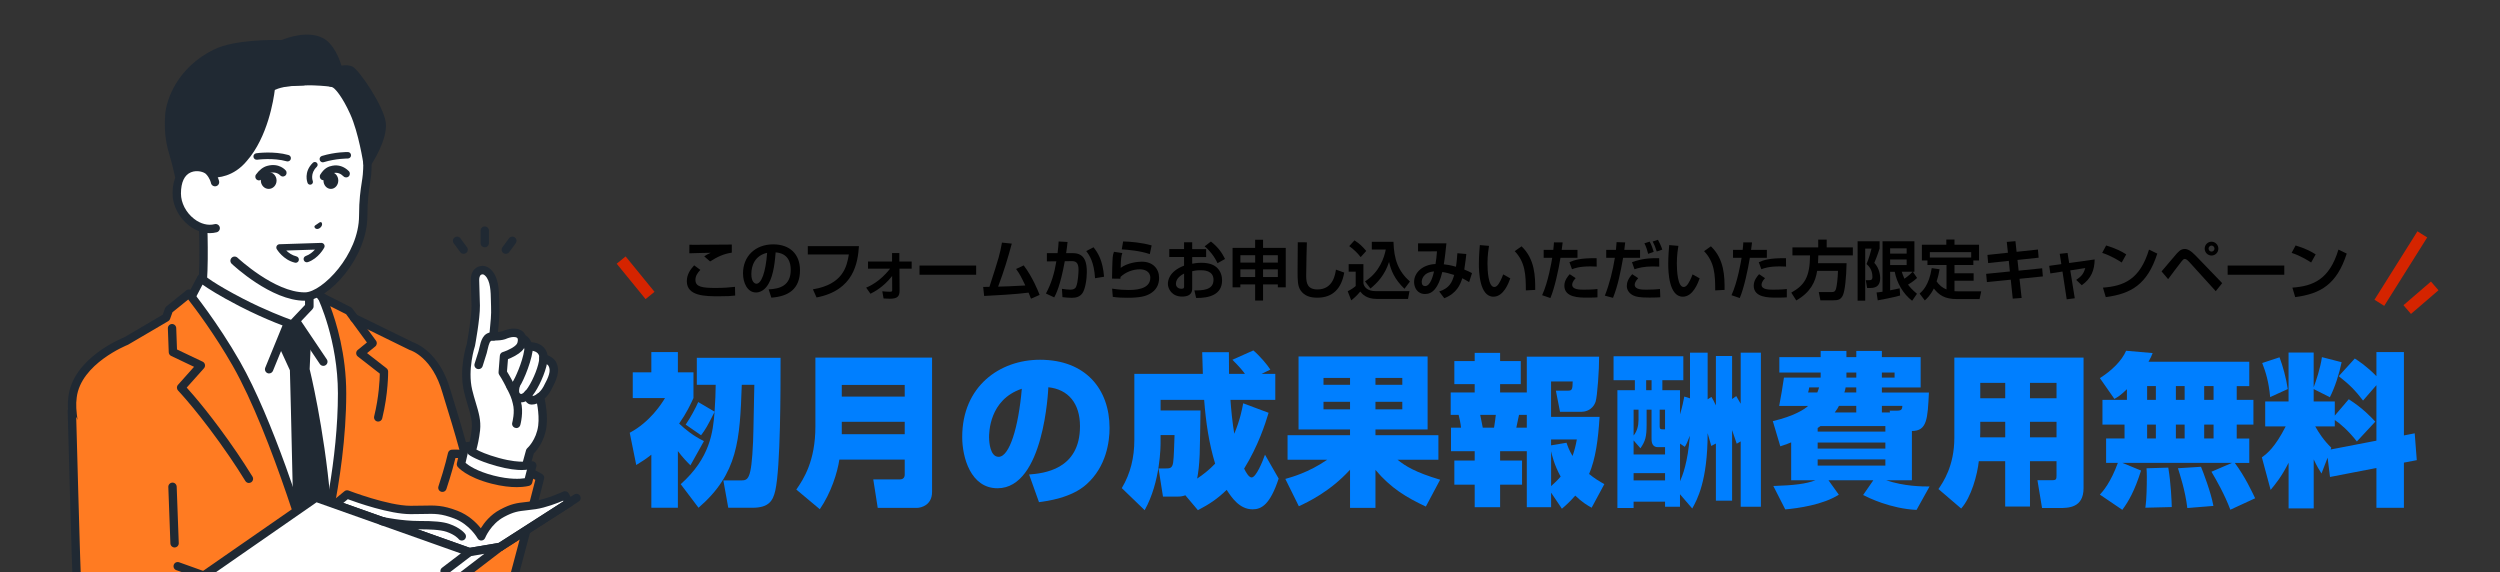 <?xml version="1.0" encoding="UTF-8"?>
<svg id="_レイヤー_2" data-name="レイヤー 2" xmlns="http://www.w3.org/2000/svg" width="651" height="149" xmlns:xlink="http://www.w3.org/1999/xlink" viewBox="0 0 651 149">
  <rect x="0" y="0" width="651" height="149" fill="#333333" stroke="none"/>
  <defs>
    <style>
      .cls-1 {
        fill: #fff;
      }

      .cls-2 {
        fill: #ff7b22;
      }

      .cls-3 {
        fill: #202933;
      }

      .cls-4, .cls-5 {
        fill: none;
      }

      .cls-5 {
        stroke: #d52400;
        stroke-miterlimit: 10;
        stroke-width: 3px;
      }

      .cls-6 {
        fill: #007fff;
      }

      .cls-7 {
        clip-path: url(#clippath);
      }
    </style>
    <clipPath id="clippath">
      <rect class="cls-4" width="651" height="149"/>
    </clipPath>
  </defs>
  <g id="_レイヤー_1-2" data-name="レイヤー 1">
    <g class="cls-7">
      <g>
        <g>
          <g>
            <g>
              <path class="cls-1" d="M80.57,82.63v-15.58l-27.76-11.65s.76,17.07-.52,21.85c-1.78,6.61-11.28,12.34-11.28,12.34l5.43,9.58,24.4,10.16,10.71-1.64,14.65-16.9s-15.61-6.2-15.61-8.16Z"/>
              <path class="cls-3" d="M70.82,110.42c-.14,0-.28-.03-.42-.08l-24.4-10.16c-.22-.09-.41-.26-.53-.47l-5.43-9.58c-.29-.51-.12-1.16.38-1.47.09-.06,9.15-5.58,10.79-11.69,1.23-4.57.5-21.35.49-21.52-.02-.37.16-.73.46-.94.31-.21.7-.26,1.04-.11l27.76,11.65c.4.17.67.56.67,1v15.4c.97,1.25,8.41,4.74,14.92,7.33.33.13.57.41.66.75s0,.7-.23.97l-14.65,16.9c-.39.45-1.08.5-1.53.11-.45-.39-.5-1.08-.11-1.53l13.65-15.75c-1.5-.62-3.98-1.66-6.44-2.79-7.79-3.58-8.44-4.79-8.44-5.81v-14.85l-25.52-10.71c.16,4.49.46,16.45-.63,20.47-1.56,5.79-8.39,10.77-10.88,12.42l4.73,8.35,24.05,10.02c.55.23.82.87.59,1.42-.17.42-.58.67-1,.67Z"/>
            </g>
            <g>
              <path class="cls-1" d="M96.49,88.71s-6.88-6.29-9.36-8.09l-5.19-5.13-1.37.77v3.52s-4.49,4.74-4.49,4.74c0,0-5.98-2.01-13.27-5.77-7.81-4.03-10.43-6.27-10.43-6.27l-4.48,8.58-9.68,7.13,31.12,69.1,21.21-.23,5.95-68.34Z"/>
              <path class="cls-3" d="M69.33,158.37c-.43,0-.82-.25-.99-.64l-31.12-69.1c-.21-.47-.07-1.02.35-1.32l9.48-6.98,4.36-8.35c.15-.29.43-.5.76-.56.33-.06.66.03.91.24.02.02,2.67,2.23,10.22,6.13,5.76,2.97,10.74,4.85,12.47,5.48l3.71-3.91v-3.09c0-.39.22-.75.56-.95l1.37-.77c.42-.24.95-.17,1.3.17l5.14,5.08c2.54,1.87,9.1,7.87,9.38,8.12.25.23.38.56.35.9l-5.95,68.34c-.05.56-.51.99-1.07.99l-21.21.23h-.01ZM39.57,88.54l30.46,67.65,19.52-.22,5.81-66.82c-1.49-1.36-6.81-6.16-8.87-7.66-.04-.03-.09-.07-.12-.11l-4.61-4.56-.1.06v2.89c0,.28-.11.54-.3.75l-4.49,4.74c-.29.31-.73.42-1.14.28-.25-.08-6.14-2.08-13.43-5.84-5.21-2.69-8.15-4.59-9.56-5.59l-3.89,7.44c-.08.15-.19.27-.32.37l-8.97,6.61Z"/>
            </g>
            <path class="cls-3" d="M70.08,97.25c-.14,0-.28-.03-.41-.08-.56-.23-.82-.86-.6-1.42l4.67-11.43c.14-.35.46-.6.83-.66l2.79-.45c.42-.07.84.11,1.08.47l6.66,9.9c.34.5.2,1.17-.3,1.51-.5.33-1.17.2-1.51-.3l-6.27-9.33-1.5.24-4.44,10.86c-.17.42-.58.68-1.01.68Z"/>
            <path class="cls-3" d="M80.63,96.16l.31-6.81-3.38-5.07-2.79.45-2.19,5.35,2.91,6.34h0,0s.44,16.34.81,34.03c.12,5.79.1,15.88.03,24.65l11.1-.1c-.36-8.81-.86-19.04-1.39-25.05-1.67-18.76-5.4-33.8-5.4-33.8Z"/>
            <g>
              <path class="cls-2" d="M107.11,90.11c-8.21-4.01-14.85-7.28-14.85-7.28l-1.39-1.89-7-3.54s5.22,10.79,5.22,25.03c0,22.92-6.99,46.14-6.99,46.14,0,0-10.01-35.43-20.53-53.88-5.88-10.31-12.35-18.26-12.35-18.26l-5.21,4.2-.73,2.03-10.45,6.13s-12.79,5.01-13.93,14.61c-1.27,8.56,6.81,27.5,10.55,38.79,3.1,9.36,5.41,14.37,5.41,14.37,0,0,2.49,4.5,10.17,4.5h62.3s8.39.28,14.4-3.11c11.24-6.35-3.8-50.17-5.45-56.01-2.81-9.96-9.17-11.83-9.17-11.83Z"/>
              <path class="cls-3" d="M107.86,162.15c-.33,0-.53,0-.58,0-.6-.02-1.07-.52-1.05-1.12.02-.6.53-1.07,1.12-1.05.11,0,8.17.22,13.83-2.97,3.81-2.15,4.6-10.22,2.28-23.34-1.96-11.1-5.63-22.92-7.39-28.6-.4-1.29-.69-2.23-.86-2.82-2.59-9.19-8.2-11.01-8.43-11.08-.05-.02-.11-.04-.16-.06-8.11-3.97-14.79-7.24-14.85-7.28-.16-.08-.29-.19-.4-.33l-1.24-1.68-4.14-2.09c1.57,4.14,4.17,12.52,4.17,22.73,0,22.81-6.97,46.22-7.04,46.45-.14.46-.57.77-1.05.77-.48,0-.91-.33-1.04-.79-.1-.35-10.1-35.52-20.43-53.63-4.68-8.2-9.78-14.96-11.58-17.27l-4.11,3.32-.62,1.74c-.09.24-.25.44-.47.57l-10.45,6.13s-.1.05-.15.07c-.12.05-12.2,4.89-13.25,13.72,0,.01,0,.02,0,.03-.95,6.41,3.76,19.43,7.55,29.9,1.1,3.03,2.13,5.89,2.96,8.39,2.89,8.72,5.11,13.69,5.34,14.21.22.37,2.55,3.92,9.2,3.92.6,0,1.09.49,1.09,1.09s-.49,1.09-1.09,1.09c-8.22,0-11-4.86-11.12-5.07-.01-.02-.02-.05-.04-.07-.1-.21-2.37-5.17-5.45-14.48-.82-2.47-1.85-5.32-2.94-8.33-4.07-11.24-8.68-23.99-7.66-30.94,1.18-9.81,13.3-14.95,14.53-15.44l10.03-5.89.59-1.66c.07-.19.19-.35.34-.48l5.21-4.2c.47-.38,1.15-.3,1.53.16.07.08,6.6,8.14,12.46,18.41,8.46,14.84,16.67,40.84,19.55,50.43,1.92-7.42,5.94-24.97,5.94-42.16,0-13.8-5.06-24.45-5.11-24.56-.2-.42-.12-.92.22-1.25.33-.33.84-.41,1.25-.19l7,3.54c.15.08.28.19.38.32l1.24,1.67c1.26.62,7.32,3.6,14.54,7.12.89.3,7.02,2.69,9.81,12.55.16.57.46,1.54.84,2.77,6.43,20.75,13.85,48.97,4.09,54.48-5.35,3.02-12.34,3.26-14.39,3.26Z"/>
            </g>
            <path class="cls-3" d="M64.82,125.77c-.36,0-.72-.18-.93-.52-1.36-2.19-2.69-4.26-3.98-6.14-7.67-11.25-13.49-17.35-13.54-17.41-.39-.41-.41-1.05-.03-1.48l4.19-4.7-5.97-2.84c-.37-.17-.6-.54-.62-.94l-.23-6.24c-.02-.6.45-1.1,1.05-1.13.6-.02,1.1.45,1.13,1.05l.2,5.58,6.68,3.18c.31.15.53.43.6.77.07.34-.03.68-.25.94l-4.5,5.04c1.78,1.96,6.84,7.78,13.09,16.95,1.3,1.91,2.66,4.01,4.03,6.22.32.51.16,1.18-.35,1.5-.18.11-.38.16-.57.16Z"/>
            <path class="cls-3" d="M98.49,109.78c-.09,0-.17-.01-.26-.03-.58-.14-.94-.73-.8-1.32,1.26-5.12,1.45-9.66,1.47-11.14l-5.73-4.46c-.26-.2-.42-.52-.42-.85,0-.33.14-.65.4-.85l2.4-1.95-4.18-5.7c-.36-.48-.25-1.17.23-1.52.48-.36,1.17-.25,1.52.23l4.79,6.53c.34.47.26,1.12-.19,1.49l-2.14,1.74,5.07,3.95c.26.2.41.51.42.84,0,.23.06,5.69-1.54,12.21-.12.5-.57.83-1.06.83Z"/>
          </g>
          <g>
            <g>
              <g>
                <path class="cls-1" d="M70.72,13.03c-15.59.2-17.81,18.28-17.87,25.57-.04,4.91-.04,9.55-.04,9.55v7.27l8.28,12.49s9.97,9.41,18.36,9.32c4.95-.05,15.14-10.08,15.14-21.08,0-5.62.75-8.26.98-10.63.46-4.89.12-17.1-8.4-26.05-4.03-4.24-10.88-6.5-16.44-6.43Z"/>
                <path class="cls-3" d="M79.34,78.31c-8.7,0-18.58-9.22-19-9.62-.44-.41-.46-1.1-.04-1.54.41-.44,1.1-.46,1.54-.05.1.09,9.67,9.03,17.5,9.03.04,0,.07,0,.1,0,4.39-.04,14.06-9.74,14.06-19.99,0-4.11.39-6.62.7-8.65.12-.77.22-1.44.28-2.09.24-2.53.97-15.66-8.11-25.2-4.02-4.23-10.58-6.09-15.4-6.09-.08,0-.16,0-.24,0-6.28.08-10.92,3.27-13.78,9.49-2.65,5.76-2.99,12.41-3.01,15-.04,4.85-.04,9.49-.04,9.54v7.27c0,.6-.49,1.09-1.09,1.09s-1.09-.49-1.09-1.09v-7.27s0-4.7.04-9.56c.02-2.73.39-9.74,3.21-15.89,3.2-6.95,8.64-10.67,15.73-10.76.09,0,.17,0,.26,0,5.29,0,12.52,2.08,16.99,6.77,9.73,10.22,8.95,24.2,8.7,26.9-.07.71-.18,1.44-.3,2.21-.3,1.95-.67,4.37-.67,8.32,0,11.13-10.26,22.11-16.22,22.17-.04,0-.08,0-.12,0Z"/>
              </g>
              <path class="cls-3" d="M70.56,22.77s-1.09,11.6-7.07,18.42c-3.84,4.67-8.61,3.93-8.61,3.93l-3.62,2.87h-4.09s-.61-2.54-1.15-4.84c-.9-3.88-2.36-6.41-1.93-13.09.26-4.04,3.19-11.79,12.06-16.16,5.74-2.83,17.38-2.36,17.38-2.36,0,0,6.09-2.79,10.16-.61,3.16,1.7,4.48,7.49,4.48,7.49,0,0,1.97-.72,3.19-.07,1.22.64,7.5,9.56,8.03,13.68.54,4.12-3.69,10.39-3.69,10.39,0,0-1.2-8.02-3.49-13.11-2.29-5.09-4.12-6.73-4.12-6.73h-1.96s-1.67-.25-4.55-.35c-3.21-.11-11.02.57-11.02.57Z"/>
              <path class="cls-3" d="M54.53,41.84c-.57,0-1.05-.44-1.08-1.02-.04-.6.42-1.12,1.02-1.16.13-.01,3.45-.38,5.91-5.92.24-.55.89-.8,1.44-.55.55.24.8.89.55,1.44-3.03,6.83-7.56,7.19-7.76,7.21-.02,0-.05,0-.07,0Z"/>
              <path class="cls-3" d="M70.56,23.86s-.08,0-.13,0c-.59-.07-1.02-.6-.95-1.19.02-.21.65-5.27,7.02-6.65.03,0,.06-.01.09-.02,4.59-.61,6.59,1.86,6.67,1.97.37.47.29,1.16-.18,1.53-.47.37-1.16.29-1.53-.18-.04-.05-1.37-1.58-4.63-1.16-4.76,1.05-5.26,4.61-5.28,4.76-.07.55-.54.96-1.08.96Z"/>
              <path class="cls-3" d="M51.26,49.08h-4.09c-.5,0-.94-.34-1.06-.83,0-.03-.62-2.57-1.15-4.85-.21-.88-.45-1.71-.68-2.52-.8-2.75-1.62-5.58-1.28-10.89.27-4.15,3.24-12.42,12.66-17.07,5.51-2.72,15.85-2.54,17.65-2.48,1.25-.52,6.82-2.65,10.88-.47,2.69,1.44,4.15,5.24,4.73,7.12.84-.15,1.99-.21,2.93.29,1.72.91,8.04,10.18,8.6,14.5.58,4.47-3.68,10.86-3.86,11.13-.25.37-.7.55-1.14.45-.44-.1-.77-.46-.84-.9-.01-.08-1.2-7.93-3.4-12.82-2.14-4.74-3.84-6.36-3.86-6.38-.04-.03-.08-.07-.11-.11-.14-.17-.64-.63-1.17-.69-.6-.07-1.02-.62-.95-1.21.07-.6.62-1.02,1.21-.95,1.36.17,2.3,1.14,2.54,1.41.36.35,2.17,2.26,4.32,7.03,1.47,3.26,2.49,7.61,3.05,10.46,1.14-2.19,2.32-5.1,2.05-7.15-.49-3.73-6.36-12.08-7.48-12.87-.6-.3-1.8-.03-2.29.14-.29.1-.62.08-.89-.07-.27-.15-.47-.41-.54-.71-.34-1.48-1.7-5.57-3.93-6.77-3.54-1.9-9.13.61-9.19.64-.16.07-.33.11-.5.1-.11,0-11.43-.42-16.85,2.25-8.54,4.21-11.22,11.57-11.45,15.26-.32,4.93.42,7.46,1.2,10.14.24.83.49,1.69.71,2.63.34,1.48.72,3.06.94,4h2.85l3.32-2.64c.24-.19.54-.27.84-.22.17.02,4.23.56,7.61-3.55,0,0,.01-.02.02-.03,5.67-6.46,6.8-17.69,6.81-17.8.03-.29.17-.56.4-.75.23-.19,2.48-1.83,9.06-1.84h0c.6,0,1.09.49,1.09,1.09,0,.6-.49,1.09-1.09,1.09-4.42,0-6.58.8-7.37,1.18-.3,2.46-1.82,12.24-7.26,18.46-3.48,4.22-7.67,4.42-9.11,4.35l-3.28,2.6c-.19.15-.43.24-.68.24Z"/>
              <g>
                <path class="cls-1" d="M54.39,44.56c-1.64-1.66-8.37-2.43-8.37,5.85,0,5.27,5.29,10.27,10.13,9.02l-.17-11.98s-.31-1.58-1.59-2.88Z"/>
                <path class="cls-3" d="M54.63,60.71c-1.84,0-3.75-.68-5.42-1.98-2.63-2.04-4.27-5.23-4.27-8.32,0-5.15,2.48-6.94,3.96-7.55,2.35-.97,5.08-.27,6.27.93,1.5,1.52,1.87,3.36,1.89,3.44.11.59-.27,1.16-.86,1.27-.59.11-1.16-.27-1.27-.86,0-.04-.29-1.31-1.3-2.33-.5-.51-2.29-1.11-3.9-.45-1.71.7-2.61,2.61-2.61,5.54,0,2.43,1.31,4.96,3.43,6.6,1.69,1.31,3.64,1.81,5.34,1.37.58-.15,1.17.2,1.33.78.15.58-.2,1.17-.78,1.33-.59.15-1.19.23-1.8.23Z"/>
              </g>
            </g>
            <g>
              <path class="cls-3" d="M81.87,59.02c.02-.27.31-.39.77-.71.44-.34.73-.54.97-.46.24.08.56.84-.32,1.53-.92.63-1.44-.09-1.41-.36Z"/>
              <path class="cls-3" d="M74.91,42.04c-.08,0-.15-.01-.23-.03-3.49-1-7.68-.42-7.72-.42-.46.07-.89-.26-.96-.72-.07-.46.26-.89.72-.96.19-.03,4.57-.63,8.42.46.45.13.71.6.58,1.05-.11.37-.44.61-.81.61Z"/>
              <path class="cls-3" d="M84.07,42.27c-.36,0-.7-.24-.81-.6-.14-.45.12-.92.56-1.06,3.49-1.06,6.63-1.02,6.76-1.02.47,0,.84.39.83.86,0,.46-.38.83-.85.83h-.01s-3.02-.03-6.25.95c-.08.02-.16.04-.25.04Z"/>
              <path class="cls-3" d="M67.45,46.98c-.19,0-.39-.06-.56-.18-.44-.31-.54-.91-.23-1.35.84-1.18,1.86-1.97,2.95-2.26,3.09-.84,4.73,1.11,4.8,1.2.34.41.28,1.02-.14,1.36-.41.34-1.01.28-1.35-.13-.05-.06-.98-1.06-2.81-.57-.65.17-1.31.71-1.88,1.51-.19.27-.49.41-.79.41Z"/>
              <path class="cls-3" d="M84.23,46.93c-.17,0-.35-.05-.51-.15-.45-.28-.59-.88-.31-1.33,1.05-1.7,2.14-2.11,3.15-2.3,1.56-.29,3.04.19,4.26,1.4.38.38.38.99,0,1.37-.38.38-.99.38-1.37,0-.78-.77-1.59-1.05-2.55-.87-.63.12-1.17.3-1.86,1.42-.18.29-.5.46-.82.46Z"/>
              <ellipse class="cls-3" cx="69.97" cy="47.01" rx="2.05" ry="2.18"/>
              <ellipse class="cls-3" cx="86.16" cy="47.01" rx="1.93" ry="2.18"/>
              <path class="cls-3" d="M76.99,68.42c-.06,0-.13,0-.19-.02-3.03-.71-4.66-3.41-4.73-3.52-.15-.26-.16-.58-.01-.84.14-.26.42-.43.71-.44l10.89-.35c.3,0,.58.14.74.4.16.25.17.58.03.84-.06.11-1.5,2.82-4.26,3.77-.44.15-.92-.08-1.07-.53-.15-.44.08-.92.53-1.07,1.01-.35,1.81-1.03,2.37-1.66l-7.46.24c.62.6,1.52,1.25,2.64,1.52.45.11.74.56.63,1.02-.09.39-.44.65-.82.65Z"/>
              <path class="cls-3" d="M80.76,48.09c-.29,0-.56-.17-.67-.46-.05-.12-1.1-2.85,1.39-5.25.29-.28.75-.27,1.03.02.28.29.27.75-.02,1.03-1.79,1.73-1.06,3.65-1.05,3.67.15.37-.03.79-.4.94-.09.04-.18.05-.27.05Z"/>
            </g>
          </g>
        </g>
        <g>
          <g>
            <path class="cls-2" d="M107.24,160.99s1.3,1.69,2.21,2.58c1.19,1.17,3.51,2.62,6.08,3.28,6.11,1.57,10.05-.57,13.08-3.99,3.11-3.51,4.72-11.16,6.74-18.44,3.22-11.6,5.31-20.03,5.31-20.03,0,0-4.49-2.7-10.57-4.5-6.08-1.8-12.35-1.72-12.35-1.72l-2.6,8.94-5.8,16.57-2.09,17.31Z"/>
            <path class="cls-3" d="M119.34,168.44c-1.35,0-2.78-.2-4.28-.58-5.53-1.39-8.6-6.08-8.73-6.27-.33-.51-.18-1.18.33-1.5.51-.33,1.18-.18,1.5.33.03.04,2.75,4.16,7.44,5.34,5.06,1.3,8.84.15,12.27-3.72,2.5-2.82,4.04-8.68,5.67-14.88.27-1.04.55-2.09.83-3.12,2.81-10.33,4.48-16.91,5.03-19.09-1.47-.8-5.11-2.66-9.62-4-.04-.01-2.2-.69-4.88-1.25-1.93-.4-4.87-.45-6.3-.44-.33,1.35-1.08,4.24-2.36,8.09-.19.57-.8.88-1.38.69-.57-.19-.88-.8-.69-1.38,1.73-5.2,2.48-8.68,2.49-8.71.11-.49.53-.84,1.03-.86.19,0,4.77-.13,7.64.47,2.79.58,4.98,1.27,5.07,1.3,6.13,1.81,10.62,4.49,10.8,4.61.41.25.61.73.49,1.19-.02.07-1.77,7.14-5.24,19.94-.28,1.03-.55,2.07-.83,3.11-1.7,6.46-3.31,12.56-6.15,15.76-2.96,3.34-6.25,4.97-10.15,4.97Z"/>
            <g>
              <path class="cls-1" d="M121.11,116.29l-1.07,4.6s1.95,2.4,8.2,4.01c6.06,1.56,9.3.56,9.3.56l1.09-4.25-7.98-3.75c-7.06-1.91-9.55-1.16-9.55-1.16Z"/>
              <path class="cls-3" d="M134.56,126.85c-1.63,0-3.84-.2-6.59-.91-6.53-1.68-8.69-4.26-8.78-4.37-.21-.26-.29-.6-.22-.93l1.07-4.6c.09-.38.37-.68.75-.8.29-.09,3-.78,10.14,1.16.58.16.92.75.77,1.33-.16.58-.75.92-1.33.77-4.73-1.28-7.31-1.32-8.38-1.24l-.76,3.27c.77.66,2.91,2.18,7.27,3.3,4.28,1.1,7.03.88,8.15.7l.92-3.6c.15-.58.74-.93,1.32-.78.58.15.93.74.78,1.32l-1.09,4.25c-.09.37-.37.66-.74.77-.08.02-1.21.36-3.3.36Z"/>
            </g>
          </g>
          <g>
            <g>
              <g>
                <path class="cls-1" d="M137.01,121.25l1.02-3.73s2.65-2.28,3.2-6.57c.44-3.4-.61-7.55-.61-7.55h0s0,0,0,0c.67-.5,1.35-1.23,1.88-2.23,1.49-2.76,2.25-4.63,1.33-6.38-.48-.91-1.74-1.34-2.31-1.5.02-.44-.01-.81-.12-1.09-.45-1.24-1.64-2.05-3.86-2.03-.2-1.1-.8-1.76-1.6-2.1h0c-.01-.6-1.08-2.34-4.74-.77-.69.21-1.28.27-2.71.29.27-2.78.6-5.44.48-7.82-.14-2.74.2-6.8-1.88-8.79-.33-.32-1.09-.94-2.18-.48-.8.34-1.23,1.21-1.22,2.49.02,1.42.16,4.15.19,6.56.04,2.98-1.04,9.14-1.26,10.29,0,0-2.08,6.22-.72,11.93.96,4.03,2.4,6.83,2.03,10.16-.37,3.33-1.16,5.63-1.16,5.63,0,0,1.78,1.35,6.84,2.75,5.05,1.4,7.42.94,7.42.94Z"/>
                <path class="cls-3" d="M135.9,122.4c-1.26,0-3.45-.18-6.6-1.05-5.2-1.44-7.13-2.87-7.21-2.93-.37-.28-.52-.78-.37-1.22,0-.02.76-2.24,1.11-5.4.23-2.11-.33-3.99-1.05-6.37-.32-1.07-.66-2.18-.95-3.42-1.35-5.68.48-11.7.72-12.46.27-1.44,1.27-7.24,1.23-10-.02-1.35-.07-2.8-.12-4.07-.04-.99-.07-1.85-.07-2.49-.03-2.35,1.17-3.2,1.88-3.51.68-.29,2.02-.58,3.35.7,2.06,1.97,2.12,5.35,2.18,8.07,0,.51.02,1,.04,1.44.1,2.11-.12,4.36-.36,6.75.52-.04.82-.1,1.14-.19,2.61-1.1,4.15-.69,4.99-.16.54.34.86.79,1.04,1.21.68.41,1.2,1.03,1.5,1.79,2.6.22,3.64,1.56,4.06,2.72.07.2.13.43.16.67.85.34,1.75.89,2.22,1.78,1.21,2.31.16,4.62-1.33,7.4-.44.81-1,1.54-1.64,2.13.32,1.5.84,4.58.49,7.28-.5,3.88-2.57,6.26-3.31,7.01l-.94,3.44c-.11.4-.44.7-.85.78-.04,0-.47.09-1.31.09ZM137.01,121.25h0,0ZM124.04,117.06c.87.47,2.69,1.32,5.84,2.19,3.23.89,5.3.99,6.28.97l.82-2.99c.06-.21.18-.4.34-.54.02-.02,2.35-2.1,2.83-5.88.4-3.15-.58-7.11-.59-7.15-.06-.25-.03-.52.08-.75.05-.1.12-.2.2-.28.04-.04.08-.07.12-.1.43-.33,1.06-.92,1.57-1.87,1.42-2.64,1.98-4.11,1.32-5.37-.19-.36-.82-.73-1.64-.95-.49-.13-.82-.59-.8-1.1.02-.42-.03-.61-.05-.67-.12-.33-.49-1.34-2.83-1.31h0c-.52,0-.97-.37-1.07-.89-.12-.65-.42-1.06-.94-1.29-.37-.15-.64-.5-.68-.91-.02-.04-.1-.18-.33-.29-.28-.13-1.12-.34-2.9.42-.04.02-.08.03-.11.04-.8.24-1.48.32-3.01.34-.32,0-.61-.12-.82-.35-.21-.23-.31-.53-.28-.84.04-.36.07-.72.11-1.08.24-2.36.47-4.59.37-6.58-.02-.48-.03-.98-.04-1.51-.04-2.32-.1-5.2-1.5-6.54-.42-.4-.69-.4-1-.27-.49.21-.56,1.01-.55,1.47,0,.61.04,1.46.07,2.44.05,1.29.1,2.74.12,4.12.05,3.43-1.27,10.44-1.28,10.51,0,.05-.02.09-.04.14-.02.06-1.96,6.01-.69,11.34.28,1.18.61,2.26.92,3.3.76,2.52,1.41,4.69,1.13,7.24-.25,2.25-.68,4.03-.96,5.02ZM134.84,88.09h0s0,0,0,0Z"/>
              </g>
              <path class="cls-3" d="M124.62,96.12c-.11,0-.22-.02-.33-.05-.57-.18-.89-.8-.7-1.37.36-1.12.96-3,1.03-3.28.07-.27.13-.54.19-.8.43-1.85.92-3.94,3.23-4.1.15-.01.29-.02.43-.02.6-.02,1.1.47,1.11,1.07,0,.6-.47,1.1-1.07,1.11-.1,0-.2,0-.31.01-.61.04-.83.58-1.26,2.43-.06.28-.13.56-.2.84-.11.43-.91,2.92-1.07,3.41-.15.46-.58.75-1.03.75Z"/>
              <path class="cls-3" d="M134.44,111.45c-.1,0-.19-.01-.29-.04-.58-.16-.92-.76-.76-1.34.01-.04.77-2.85.14-5,0-.02-.01-.04-.01-.06-.33-1.41-.71-2.19-1.3-3.38l-.22-.44s-.02-.03-.03-.05c-.52-1.06-1.01-1.94-1.33-2.49,0-.01-.01-.02-.02-.04-.37-.62-.61-1-.62-1-.13-.2-.2-.44-.18-.69l.34-4.3c.04-.46.36-.84.8-.96,0,0,.5-.14,1.12-.42,1.73-.77,2.3-1.37,2.49-1.66.37-.57.27-1.32.27-1.33-.09-.59.32-1.15.91-1.24.59-.1,1.14.3,1.24.89.03.16.24,1.61-.6,2.88-.58.87-1.69,1.67-3.41,2.45-.26.12-.5.21-.7.29l-.26,3.22c.12.19.29.47.49.82,0,.01.01.02.02.03.34.58.84,1.48,1.37,2.56,0,.02.02.03.03.05l.24.49c.6,1.22,1.08,2.19,1.46,3.83.79,2.76-.11,6.02-.14,6.16-.13.48-.57.8-1.05.8Z"/>
              <path class="cls-3" d="M138.53,105.36c-.37,0-.71-.08-.98-.25-1.06-.63-1.12-2.04-1.11-2.49,0-.06,0-.08,0-.08.04-.6.55-1.06,1.15-1.03.59.03,1.05.53,1.03,1.12,0,0,0,.03,0,.03,0,.18.02.38.06.5.26-.05.74-.23,1.29-.64.48-.36,1.16-.26,1.52.22.36.48.26,1.16-.22,1.52-.95.71-1.93,1.09-2.74,1.09Z"/>
              <path class="cls-3" d="M135.7,104.78c-.5,0-.91-.16-1.2-.31-2.05-1.13-1.51-3.41-1.25-4.51.14-.58.72-.95,1.31-.81.58.14.95.72.81,1.31-.42,1.77-.08,1.95.19,2.1.33.18.93-.4,1.17-.66.24-.26.49-.58.75-.97,1.49-2.25,2.87-5.84,2.96-7.69.03-.6.53-1.06,1.14-1.04.6.03,1.06.54,1.04,1.14-.12,2.51-1.82,6.52-3.32,8.79-.33.49-.64.9-.96,1.24-1,1.09-1.91,1.41-2.62,1.41Z"/>
              <path class="cls-3" d="M133.14,101.75c-.1,0-.2,0-.3-.02-.54-.06-.97-.52-.97-1.08,0-.6.49-1.09,1.09-1.09.05,0,.1,0,.14,0,.11.02.27-.04.44-.15.49-.78,2.48-4.91,2.99-8.31.03-.23-.01-.48-.06-.75-.11-.59.28-1.16.87-1.27.59-.11,1.16.28,1.27.87.07.37.17.88.08,1.48-.55,3.67-2.96,9.06-3.72,9.64-.58.44-1.2.67-1.82.67ZM133.64,99.35s0,0,0,0c0,0,0,0,0,0Z"/>
            </g>
            <g>
              <path class="cls-3" d="M126.23,64.4c-.6,0-1.09-.49-1.09-1.09v-3.26c0-.6.49-1.09,1.09-1.09s1.09.49,1.09,1.09v3.26c0,.6-.49,1.09-1.09,1.09Z"/>
              <path class="cls-3" d="M120.73,66.1c-.33,0-.66-.15-.88-.44l-1.7-2.31c-.36-.48-.25-1.16.23-1.52.48-.36,1.16-.25,1.52.23l1.7,2.31c.36.48.25,1.16-.23,1.52-.19.14-.42.21-.65.21Z"/>
              <path class="cls-3" d="M131.72,66.1c-.22,0-.45-.07-.65-.21-.48-.36-.59-1.04-.23-1.52l1.7-2.31c.36-.48,1.04-.59,1.52-.23.48.36.59,1.04.23,1.52l-1.7,2.31c-.21.29-.54.44-.88.44Z"/>
            </g>
          </g>
        </g>
        <g>
          <g>
            <g>
              <g>
                <path class="cls-1" d="M122.25,143.76l8.02-1.36,17.95-11.5-1.11-1.91s-4.26,2-7.74,2.52c-3.83.57-5.09.25-8.63,2.15-3.89,2.08-5.41,6.02-5.41,6.02,0,0-2.13-3.96-6.66-5.68-4.53-1.72-5.95-1.2-11.75-1.2-6.09,0-16.55-4.04-16.55-4.04l-3.13,2.58,35,12.42Z"/>
                <path class="cls-3" d="M122.25,144.85c-.12,0-.25-.02-.36-.06l-35-12.42c-.37-.13-.64-.45-.71-.84-.07-.39.08-.78.38-1.03l3.13-2.58c.3-.25.72-.32,1.08-.18.1.04,10.34,3.97,16.16,3.97,1.21,0,2.23-.02,3.13-.04,3.37-.08,5.23-.12,9,1.31,3,1.14,5.02,3.16,6.14,4.58.89-1.45,2.49-3.51,5.03-4.86,2.89-1.55,4.4-1.72,6.68-1.97.67-.07,1.42-.16,2.31-.29,3.27-.49,7.4-2.41,7.44-2.43.51-.24,1.12-.05,1.4.44l1.11,1.91c.29.5.14,1.15-.35,1.46l-17.95,11.5c-.12.08-.26.13-.4.16l-8.02,1.36c-.06.01-.12.02-.18.02ZM89.42,130.96l32.92,11.68,7.52-1.28,16.88-10.82-.1-.17c-1.48.63-4.49,1.81-7.13,2.21-.92.14-1.7.23-2.38.3-2.17.24-3.37.38-5.89,1.73-3.47,1.86-4.89,5.42-4.91,5.45-.15.39-.52.67-.95.69-.42.03-.82-.2-1.02-.57-.02-.03-2.02-3.63-6.09-5.17-3.38-1.28-4.88-1.25-8.18-1.17-.91.02-1.94.04-3.18.04-5.44,0-14-3.02-16.34-3.89l-1.16.96Z"/>
              </g>
              <g>
                <polygon class="cls-1" points="45.33 155.22 82.28 129.58 122.25 143.76 130.27 142.4 95.78 168.79 45.33 155.22"/>
                <path class="cls-3" d="M95.78,169.88c-.09,0-.19-.01-.28-.04l-50.46-13.57c-.41-.11-.72-.45-.79-.86-.07-.42.1-.84.45-1.08l36.96-25.64c.29-.2.65-.25.98-.13l39.7,14.09,7.74-1.31c.49-.08.98.18,1.18.64.2.46.06.99-.34,1.3l-34.49,26.39c-.19.15-.42.22-.66.22ZM47.87,154.78l47.68,12.82,30.57-23.39-3.69.63c-.18.03-.37.02-.55-.05l-39.44-13.99-34.57,23.99Z"/>
              </g>
              <path class="cls-3" d="M130.27,143.49c-.36,0-.71-.18-.92-.5-.32-.51-.18-1.18.33-1.5l19.85-12.72c.51-.32,1.18-.18,1.5.33s.18,1.18-.33,1.5l-19.85,12.72c-.18.12-.39.17-.59.17Z"/>
              <path class="cls-3" d="M115.77,149.79c-.33,0-.65-.15-.87-.43-.36-.48-.27-1.16.21-1.52l6.48-4.94c.48-.36,1.16-.27,1.52.21.36.48.27,1.16-.21,1.52l-6.48,4.94c-.2.15-.43.22-.66.22Z"/>
              <path class="cls-3" d="M120.26,140.76c-.34,0-.67-.16-.88-.45h0s-.83-1.04-3.08-1.82c-1.75-.61-4.93-.66-7.17-.65-4.61.03-9.64-1.04-9.86-1.08-.59-.13-.96-.7-.84-1.29.13-.59.7-.96,1.29-.84.05.01,5.03,1.05,9.39,1.03,3.87-.02,6.3.21,7.89.77,2.91,1.01,4.01,2.44,4.13,2.6.35.49.24,1.17-.24,1.52-.19.14-.42.21-.64.21Z"/>
            </g>
            <g>
              <path class="cls-2" d="M46.29,147.45l-27.58-40.47s1.12,41.91,1.36,46.08c.54,9.52,5.22,12.65,9.51,14.49,4.3,1.84,33.73,12.93,33.73,12.93,0,0,4.36-3,6.84-10.88,2.55-8.11,1.06-13.25,1.06-13.25l-24.91-8.91Z"/>
              <path class="cls-3" d="M63.3,181.58c-.13,0-.26-.02-.38-.07-1.2-.45-29.5-11.12-33.77-12.95-4.71-2.02-9.6-5.43-10.17-15.43-.24-4.15-1.31-44.4-1.36-46.12-.02-.6.46-1.1,1.06-1.12.6,0,1.1.46,1.12,1.06.01.42,1.12,41.94,1.35,46.05.5,8.79,4.55,11.71,8.85,13.55,3.89,1.67,28.95,11.13,33.1,12.7,1.1-.96,4.12-4,5.99-9.97,1.96-6.22,1.43-10.65,1.16-12.1l-24.34-8.71c-.57-.2-.86-.83-.66-1.39.2-.57.82-.86,1.39-.66l24.91,8.91c.33.12.58.39.68.72.06.22,1.55,5.55-1.07,13.88-2.56,8.14-7.07,11.31-7.26,11.45-.18.13-.4.19-.62.19Z"/>
            </g>
          </g>
          <path class="cls-3" d="M45.46,142.56c-.58,0-1.06-.46-1.09-1.05l-.54-14.71c-.02-.6.45-1.1,1.05-1.13.6-.03,1.1.45,1.13,1.05l.54,14.71c.02.6-.45,1.1-1.05,1.13-.01,0-.03,0-.04,0Z"/>
        </g>
      </g>
      <g>
        <path class="cls-6" d="M179.79,121.17c-.95-.94-2.03-2.05-3.27-3.71v14.75h-6.91v-13.81c-1.41,1.11-2.32,1.71-3.93,2.69l-1.7-8.4c5.3-2.81,8.32-7.59,9.19-9.04h-8.4v-6.69h4.84v-5.29h6.91v5.29h4.06v6.69c-.79,1.71-1.74,3.79-3.73,6.65,1.49,1.41,3.64,3.2,6.46,4.56l-3.52,6.31ZM181.45,100.2v-7.03h21.81c0,8.48,0,28.43-1.37,34.57-.62,2.73-1.74,4.48-5.96,4.48h-6.29l-1.28-7.12h4.43c2.03,0,2.86,0,3.31-10.06.12-2.34.25-12.75.33-14.83h-3.27c-.5,14.32-.95,23.1-11.26,32.01l-4.64-6.14c7.7-6.86,8.4-13.6,8.82-18.84-1.86,3.75-2.4,4.6-3.52,6.1l-4.01-2.77c1.2-1.71,2.65-4.43,3.27-5.88l4.26,2.51c.21-2.9.25-4.9.29-6.99h-4.92Z"/>
        <path class="cls-6" d="M235.58,119.68h-17.01c-.5,3.37-2.15,8.65-5.09,12.92l-6.12-5.12c1.94-2.77,4.97-7.5,4.97-16.41v-17.95h30.38v35c0,3.45-2.9,4.13-3.93,4.13h-10.22l-1.16-7.42h6.99c.75,0,1.2-.47,1.2-1.24v-3.92ZM219.2,103.27h16.39v-3.03h-16.39v3.03ZM219.2,113.07h16.39v-3.24h-16.39v3.24Z"/>
        <path class="cls-6" d="M267.99,123.56c3.6-.3,13.24-1.15,13.24-12.57,0-5.93-3.02-9.59-8.24-10.15-.04.72-1.12,26.3-13.24,26.3-6.95,0-9.19-7.97-9.19-13.34,0-13.21,9.77-20.12,20.24-20.12,11.96,0,18.13,7.72,18.13,17.77,0,3.54-.83,10.02-5.96,14.62-3.97,3.62-10.43,4.43-12.42,4.69l-2.57-7.2ZM257.56,113.97c0,1.07.25,4.99,2.48,4.99,2.81,0,5.17-7.63,6.04-17.73-8.53,2.86-8.53,11.51-8.53,12.75Z"/>
        <path class="cls-6" d="M308.68,128.97c-.7.26-1.28.34-1.99.34h-3.85l-1.16-7.33h1.86c1.03,0,1.7,0,1.94-1.49.21-1.28.29-5.07.37-7.2h-3.64v1.96c0,.85,0,10.19-4.14,17.6l-5.96-5.75c2.28-3.79,3.27-8.01,3.27-12.53v-17.22h17.84c-.04-.9-.17-4.82-.17-5.63h6.95c0,1.02,0,2.39.04,5.63h4.14c-.41-.6-1.53-1.96-3.27-3.67l5.46-2.43c1.49,1.24,3.6,3.67,4.43,4.99l-2.28,1.11h3.56v6.78h-11.67c.12,2.05.54,6.22.99,8.82,1.53-3.67,2.03-6.35,2.32-7.93l6.62,2.47c-.87,2.9-2.69,8.57-6.37,14.54.5,1.02,1.24,2.3,1.95,2.3,1.16,0,2.86-4.13,3.48-5.93l3.56,6.22c-2.23,6.78-4.47,8.01-6.79,8.01-3.44,0-5.5-3.15-6.75-5.07-2.4,2.34-4.47,3.71-7.49,5.29l-3.27-3.88ZM312.61,106.89c-.04,1.66-.12,9.63-.21,11.42-.12,2.98-.37,4.73-.66,6.31,1.53-1.02,3.02-2.17,4.68-3.88-1.61-5.33-2.4-10.66-2.86-16.62h-11.34v2.77h10.39Z"/>
        <path class="cls-6" d="M371.29,131.91c-5.09-2.39-9.15-4.82-13.12-9.55v9.89h-6.62v-9.93c-5.26,5.75-11.05,8.44-13.33,9.51l-3.52-7.12c1.53-.43,6.08-1.66,10.89-4.99h-10.31v-6.39h16.27v-1.49h-13.41v-19.01h33.61v19.01h-13.58v1.49h16.39v6.39h-10.64c2.07,1.66,4.55,3.24,11.09,5.2l-3.72,6.99ZM344.64,98.41v1.79h6.91v-1.79h-6.91ZM344.64,104.63v1.96h6.91v-1.96h-6.91ZM358.17,98.41v1.79h6.99v-1.79h-6.99ZM358.17,104.63v1.96h6.99v-1.96h-6.99Z"/>
        <path class="cls-6" d="M403.91,108.55h12.62c-.37,5.97-1.03,10.91-2.73,14.88,1.41,1.15,2.77,1.96,3.97,2.64l-3.31,6.14c-1.08-.6-2.52-1.45-4.26-3.15-1.53,1.71-2.52,2.6-3.48,3.41l-2.81-4.18v3.79h-6.33v-14.58h-6.95v2.43h5.71v6.27h-5.71v5.88h-6.62v-5.88h-5.3v-6.27h5.3v-2.43h-6.17v-6.14h2.61c-.08-1.02-.46-2.69-.62-3.32h-2.07v-5.84h6.25v-2.17h-5.3v-6.01h5.3v-2.13h6.62v2.13h5.38v6.01h-5.38v2.17h6.95v-9.33h18.83c.04,3.07-.46,10.36-.91,11.72-.87,2.47-3.1,2.64-3.64,2.64h-5.63l-1.08-5.5h3.1c1.12,0,1.24-.3,1.28-2.39h-5.63v9.21ZM385.45,108.04c.12.55.58,2.86.66,3.32h2.94c.25-1.49.29-1.92.46-3.32h-4.06ZM397.58,108.04h-2.03c-.12.55-.58,2.86-.7,3.32h2.73v-3.32ZM403.91,115.97l4.01-.68c.33.94.66,1.92,1.57,3.45.54-1.53.83-2.73,1.12-4.31h-6.71v1.53ZM403.91,126.58c1.49-1.32,2.15-2.09,2.48-2.47-1.7-3.11-2.23-5.5-2.48-6.61v9.08Z"/>
        <path class="cls-6" d="M437.47,128.71v3.24h-3.89v-1.32h-8.19v1.66h-4.22v-30.69h4.55v-2.6h-5.55v-6.22h18.17v6.22h-5.46v2.6h4.59v6.31c.62-2,.91-3.54,1.12-4.65l1.49.47v-11.89h4.59v12.15l.99-.64c.41.68.66,1.15,1.16,2.22v-12.87h4.22v11.21l1.08-.77c.12.17.79,1.32,1.16,2v-13.3h5.26v40.11h-5.26v-17.01l-1.04.6c-.66-2-.91-2.69-1.2-3.54v18.37h-4.22v-14.88l-1.2.64c-.12-.51-.79-2.77-.95-3.33,0,12.49-2.77,17.39-4.01,19.61l-3.19-3.71ZM428.78,110.38c0,3.33-.29,4.43-1.61,6.35l-1.78-2.05v3.67h8.19v-1.92h-1.9c-1.62,0-1.62-1.58-1.62-2.34v-7.42h-1.28v3.71ZM426.67,106.68h-1.28v6.73c.91-1.11,1.28-2.56,1.28-4.05v-2.69ZM425.39,123.21v1.88h8.19v-1.88h-8.19ZM428.66,99v2.6h1.41v-2.6h-1.41ZM432.18,106.68v4.39c0,.64.25.72.74.72h.66v-5.11h-1.41ZM437.47,125.35c.66-1.53,2.03-4.82,2.57-11.89-.62,1.66-.91,2.26-1.32,2.9l-1.24-.85v9.85Z"/>
        <path class="cls-6" d="M466.4,115.2c-.62.26-1.12.47-2.81,1.02l-1.95-6.56c5.5-1.28,8.32-3.11,9.19-3.96h-7.53c.66-3.62.75-4.01,1.24-7.37h9.56v-1.32h-10.76v-4.01h10.76v-1.62h6.71v1.62h2.57v-1.62h6.66v1.62h10.1v7.89h-10.1v1.32h12.25c-.33,6.82-.46,10.02-4.43,10.02v12.83h-6.7c4.72,1.58,9.23,1.62,11.3,1.62l-3.39,6.1c-6.83-.34-12.58-3.2-13.91-3.88l2.65-3.84h-11.67l2.69,3.75c-4.1,2.64-10.64,3.54-13.95,3.84l-3.1-6.1c5.38-.17,8.53-.55,10.97-1.49h-6.33v-9.85ZM471.12,100.88c-.04.38-.17.9-.29,1.32h2.4c.25-.64.37-.98.46-1.32h-2.57ZM473.32,112.39h17.63v-1.45h-16.89c-.25.17-.46.3-.74.51v.94ZM473.32,115.24v1.58h17.63v-1.58h-17.63ZM473.32,119.63v1.62h17.63v-1.62h-17.63ZM483.37,107.4v-1.71h-4.51c-.21.43-.46.9-1.08,1.71h5.59ZM483.37,100.88h-2.77c-.08.55-.17.85-.33,1.32h3.1v-1.32ZM480.81,98.32h2.57v-1.32h-2.57v1.32ZM490.04,98.32h3.31v-1.32h-3.31v1.32ZM492.15,107.4l-.08-.47h2.03c1.03,0,1.24-.38,1.28-1.24h-5.34v1.71h2.11Z"/>
        <path class="cls-6" d="M535.52,120.1h-6.91v11.81h-6.46v-11.81h-6.87c-.37,3.5-1.95,9.38-4.59,12.32l-5.92-5.07c1.16-1.71,4.14-5.97,4.14-13.34v-20.89h33.65v33.97c0,5.2-3.97,5.2-6.42,5.2h-4.39l-1.2-7.25h3.89c.99,0,1.08-.26,1.08-1.28v-3.67ZM515.66,109.83v2.73c0,.21-.04,1.11-.04,1.32h6.54v-4.05h-6.5ZM515.66,99.69v4.01h6.5v-4.01h-6.5ZM528.61,99.69v4.01h6.91v-4.01h-6.91ZM528.61,109.83v4.05h6.91v-4.05h-6.91Z"/>
        <path class="cls-6" d="M581.21,120.53h-28.56l4.88,2c-1.7,5.37-3.27,8.06-4.88,10.23l-5.84-3.96c.83-.9,2.81-3.15,4.68-8.27h-3.06v-6.35h4.8v-3.62h-5.75v-6.44h6.37v-2.77c-1.78,1.71-2.4,2.05-3.27,2.52l-3.77-5.41c3.1-1.96,5.71-4.52,6.83-7.12l6.91.6c-.25.68-.46,1.15-1.08,2.26h26.24v6.35h-3.27v3.58h4.35v6.44h-4.35v3.62h3.27v6.35h-3.77c2.69,3.62,4.43,7.42,5.3,9.21l-6.46,2.98c-1.45-3.88-3.6-7.67-4.92-9.89l5.34-2.3ZM564.62,121.77c.7,4.13.87,8.78.91,10.27l-6.87.17c.33-2.22.37-5.84.37-8.18,0-.85-.04-1.45-.08-2.09l5.67-.17ZM559.11,100.54v3.58h2.28v-3.58h-2.28ZM559.11,110.56v3.62h2.28v-3.62h-2.28ZM566.6,100.54v3.58h2.28v-3.58h-2.28ZM566.6,110.56v3.62h2.28v-3.62h-2.28ZM573.14,121.55c.58,1.41,2.61,6.69,3.23,10.19l-6.79.55c-.54-4.6-1.99-8.87-2.44-10.36l6-.38ZM573.97,100.54v3.58h2.44v-3.58h-2.44ZM573.97,110.56v3.62h2.44v-3.62h-2.44Z"/>
        <path class="cls-6" d="M606.13,119.12l-1.61,4.18c-.66-1.02-1.12-1.75-2.03-3.67v12.75h-6.54v-11.89c-1.82,3.67-3.52,5.67-4.68,7.08l-2.28-8.48c1.41-1.02,3.39-2.56,6.21-8.06h-5.34v-6.48h6.08v-12.75h6.54v9.04c.58-1.45,1.78-5.12,2.15-7.84l5.13,1.32c-.62,3.07-1.78,6.61-3.06,9.12l-4.22-2.13v3.24h5.5v3.67l3.64-4.26c3.81,2.47,5.84,4.69,6.91,5.84l-4.8,5.16c-2.15-2.77-4.43-4.73-5.75-5.58v1.66h-5.09c.91,1.62,2.19,3.62,4.18,5.54l-.17.47,11.92-2.3v-14.45l-3.48,4.01c-2.03-2.64-3.48-4.13-6.33-6.35l4.18-4.6c.99.64,3.1,2,5.63,4.6v-6.27h7.16v21.7l2.81-.55.54,6.99-3.35.64v11.76h-7.16v-10.36l-12.09,2.34-.62-5.07ZM593.59,93.04c.83,2.22,1.7,5.24,2.15,8.27l-4.59,2.09c-.37-3.96-1.12-6.44-2.07-8.87l4.51-1.49Z"/>
      </g>
      <g>
        <g>
          <path d="M182.37,70.28c-.67.72-1.28,1.5-1.28,2.62,0,1.85,1.86,2.08,5.29,2.08,2,0,3.68-.12,5.01-.29l.05,2.27c-1.02.13-1.95.19-4.23.19-3.48,0-8.36,0-8.36-3.92,0-1.78.93-3.06,1.91-4.14l1.6,1.18ZM190.56,65.79c-2.08.3-3.76,1.08-5.66,2.29l-1.52-1.33c.57-.39.8-.5,1.68-.92-.47-.02-5.23.12-5.56.13l.02-2.24c.25.02.68.03,1.03.03,1.23,0,8.26-.05,10.01-.07v2.1Z"/>
          <path d="M200.15,75.35c2.98-.13,5.76-.99,5.76-5.11,0-1.9-.68-4.27-3.93-4.52-.17,2.02-.48,5.84-1.86,8.19-.28.49-1.35,2.25-3.26,2.25-2.25,0-3.38-2.54-3.38-4.98,0-4.41,3.16-7.55,7.86-7.55,4.31,0,6.98,2.51,6.98,6.73,0,4.98-3.1,6.84-7.46,7.15l-.7-2.15ZM195.65,71.37c0,2.12.93,2.51,1.33,2.51,1.23,0,2.4-2.81,2.78-8.05-3.16.72-4.11,3.28-4.11,5.55Z"/>
          <path d="M223.67,64.09c-.3,4.27-1.28,11.5-11.04,13.37l-.95-2.12c7.84-1.29,8.84-5.92,9.36-9.08h-10.69v-2.17h13.32Z"/>
          <path d="M225.54,74.9c3.53-1.41,5.88-4.49,6.23-4.93h-5.74v-1.87h6.26v-2.2h1.9v2.2h3.21v1.87h-3.18l.03,5.75c0,1.43-.53,2.07-2.55,2.07-.5,0-1.12-.03-1.62-.07l-.33-1.87c.6.07,1.4.12,2,.12.53,0,.58-.15.58-.42l-.02-3.67c-2.35,2.96-4.68,4.12-5.64,4.61l-1.13-1.6Z"/>
          <path d="M254.19,69.15v2.39h-14.75v-2.39h14.75Z"/>
          <path d="M266.57,69.1c2.33,3.08,3.78,6.74,4.15,7.69l-2.25.99c-.2-.55-.3-.81-.63-1.58-2.81.4-9.16.76-11.57.87l-.25-2.35c.27,0,1.3-.02,1.63-.03,2.6-8.07,2.68-8.34,3.26-11.52l2.56.27c-.98,3.62-2.01,7.1-3.56,11.2,2.28-.05,2.76-.08,7.08-.3-1.03-2.15-1.43-2.98-2.4-4.3l1.98-.93Z"/>
          <path d="M277.99,63.01c-.12,1.09-.2,1.93-.37,2.91h1.78c3.23,0,3.61,2.67,3.61,4.94,0,1.87-.42,4.59-1.23,5.6-.62.77-1.45,1.09-2.66,1.09-.68,0-1.63-.07-2.46-.17l-.13-2.17c.65.1,1.46.22,2.16.22.75,0,1.27-.19,1.53-.77.52-1.18.63-3.87.63-4.44,0-2.09-.92-2.24-1.95-2.22l-1.63.02c-1.18,6.47-2.3,8.59-2.75,9.42l-2.16-1.01c1.42-2.59,2.25-5.47,2.71-8.39l-2.46.03v-2.15h2.78c.17-1.43.25-2.32.28-3.04l2.31.13ZM285.15,72.44c-.25-4.24-1.48-6-2.3-7.06l1.9-.99c1.15,1.45,2.38,3.33,2.75,7.67l-2.35.39Z"/>
          <path d="M292.25,65.9c-.27.74-.38,1.46-.42,3.85,1.75-1.31,4.36-1.61,5.49-1.61,2.93,0,4.51,1.88,4.51,4.22,0,1.88-.83,3.31-2.5,4.2-1.08.59-2.48.98-5.81.98-1.32,0-2.56-.05-3.75-.24l-.17-2.14c1.86.3,3.26.35,4.13.35,1.53,0,5.81,0,5.81-3.19,0-1.75-1.63-2.19-2.7-2.19-1.86,0-3.7.71-5.06,1.98,0,.2,0,.27-.02.47l-2.18-.03c0-1.14.07-4.54.17-5.57.05-.52.13-.89.33-1.41l2.15.32ZM299.4,66.17c-2.46-.86-5.79-1.16-7.29-1.23l.35-2.07c1.83.05,4.78.27,7.43,1.04l-.48,2.25Z"/>
          <path d="M308.34,63.09h2.11v1.78h3.63v2.07h-3.63v1.73c.45-.08,1.23-.24,2.4-.24,2.4,0,3.43.74,3.93,1.16,1.25,1.09,1.45,2.59,1.45,3.41,0,3.75-3.36,4.64-6.76,4.59l-.45-1.97c1.95,0,4.98.02,4.98-2.76,0-2.49-2.65-2.49-3.35-2.49-1.1,0-1.7.13-2.2.25v4.42c0,.62,0,2.19-2.65,2.19s-3.68-2.05-3.68-3.28c0-.86.25-3.23,4.21-4.78v-2.25h-3.85v-2.07h3.85v-1.78ZM308.34,71.23c-.6.32-2.13,1.16-2.13,2.66,0,.99.85,1.31,1.4,1.31.73,0,.73-.3.73-.64v-3.33ZM315.32,62.89c1.95,1.53,2.9,2.98,3.68,4.54l-1.96,1.11c-.77-1.72-2.16-3.46-3.36-4.39l1.65-1.26Z"/>
          <path d="M326.84,78.26v-4.2h-3.85v.76h-2.03v-10.27h5.88v-2.12h2.06v2.12h5.91v10.27h-2.06v-.76h-3.85v4.2h-2.06ZM323,68.38h3.85v-1.92h-3.85v1.92ZM323,72.14h3.85v-2h-3.85v2ZM328.9,66.46v1.92h3.85v-1.92h-3.85ZM328.9,70.14v2h3.85v-2h-3.85Z"/>
          <path d="M340.31,63.09c-.02.54-.18,6.22-.18,8.73,0,1.98.37,3.55,2.96,3.55,4.06,0,4.61-3.97,4.79-5.16l2.16.77c-.73,4.14-2.95,6.54-7.01,6.54-1.83,0-3.31-.45-4.31-1.83-.83-1.16-.83-2.71-.83-5.13s.05-6.32.05-7.48l2.36.02Z"/>
          <path d="M351.2,68.78h3.83v4.93c.13,1.03,1.05,2.1,3.18,2.1h8.82l-.38,2.03h-8.14c-2.73,0-3.81-1.31-4.3-1.92-.85,1.06-1.86,1.92-2.35,2.29l-.92-2.37c1.05-.54,1.58-.92,2.08-1.36v-3.73h-1.83v-1.97ZM352.71,62.59c1.38.92,2,1.5,3.06,2.76l-1.45,1.6c-.77-.99-1.78-2.02-2.98-2.86l1.37-1.5ZM355.44,73.27c3.8-2.35,5.06-6.36,5.41-8.29h-3.63v-2.02h5.64c.13,4.64,1.23,7.62,4.28,10.36l-1.42,1.88c-2.58-2.47-3.53-4.83-4.01-7-1.1,3.48-3.18,5.57-4.84,6.93l-1.43-1.87Z"/>
          <path d="M381.83,66.15c-.08.79-.2,1.88-.53,4.04.73.29,1.61.69,2.01.93l-.75,2.34c-.58-.35-1.03-.62-1.78-1.01-.52,1.67-1.47,3.95-4.69,5.21l-1.32-1.75c2.75-.92,3.36-2.46,3.9-4.31-1.5-.47-2.26-.66-3.1-.76-1.03,4.29-2.61,5.72-4.48,5.72-2.05,0-2.86-1.72-2.86-3.13,0-2.44,2.21-4.54,5.58-4.68.18-1.08.28-2.02.38-3.3l-4.93.02v-2.11h7.39c-.05.4-.18,1.67-.3,2.73-.07.61-.25,2-.38,2.73.67.07,1.75.22,3.16.64.2-1.13.33-2.86.37-3.52l2.33.2ZM370.21,73.42c0,.72.37,1.08.88,1.08,1.43,0,2.08-2.78,2.33-3.82-2.96.24-3.21,2.27-3.21,2.74Z"/>
          <path d="M387.74,64.02c-.12.69-.4,2.51-.4,4.57,0,1.82.2,6.14,1.76,6.14.55,0,.9-.42,1.23-.94.17-.27.65-1.06,1.1-2.34l1.85,1.03c-.43,1.21-1.75,4.78-4.38,4.78-3.65,0-3.8-6.56-3.8-8.56,0-2.1.18-4,.25-4.88l2.38.2ZM397.33,75.62c0-4.04-.15-7.35-2.9-10.22l1.78-1.26c3.5,3.33,3.58,7.89,3.56,11.35l-2.45.13Z"/>
          <path d="M406.92,63.13c-.07.59-.13,1.11-.25,1.93h4.11v2.07h-4.43c-.48,3.04-1.55,7.99-2.63,10.48l-2.15-.74c1.58-3.38,2.5-8.91,2.63-9.74h-2.23v-2.07h2.51c.1-.79.13-1.43.17-1.95l2.26.02ZM410.3,72.43c-.82.86-.9,1.45-.9,1.72,0,1.28,1.96,1.28,3.05,1.28.38,0,2.15,0,3.53-.17v2.17c-.67.05-.97.07-2.83.07s-5.79,0-5.79-3.09c0-1.45.95-2.52,1.4-3.01l1.55,1.04ZM415.77,69.42c-.45-.02-.92-.05-1.61-.05-2.9,0-4.1.47-4.81.74l-.67-1.83c1.27-.56,2.83-1.11,7.08-1.04l.02,2.19Z"/>
          <path d="M423.2,63.13c-.02.22-.18,1.6-.23,1.93h4.1v2.07h-4.41c-.68,3.77-1.33,7.15-2.63,10.43l-2.13-.57c1.25-3.18,2.06-6.49,2.61-9.85h-2.25v-2.07h2.53c.12-1.28.13-1.46.17-2.02l2.25.08ZM426.58,72.46c-.72.77-.9,1.31-.9,1.68,0,1.29,1.98,1.29,3.03,1.29,1.61,0,2.46-.07,3.55-.17l.08,2.15c-.6.03-1.12.08-2.78.08-2.7,0-3.56-.22-4.28-.57-.92-.45-1.66-1.31-1.66-2.44,0-.93.35-1.92,1.42-3.08l1.55,1.04ZM432.06,69.43c-.47-.02-.93-.05-1.63-.05-2.41,0-3.81.4-4.81.74l-.65-1.85c2.51-.92,4.69-1.09,7.08-1.03l.02,2.19ZM429.18,66.1c-.17-.71-.53-1.93-.98-2.74l1.37-.44c.45.79.85,1.92,1.05,2.66l-1.43.52ZM431.41,65.48c-.37-1.16-.6-1.75-1.05-2.59l1.37-.45c.25.44.9,1.73,1.13,2.56l-1.45.49Z"/>
          <path d="M437.05,64.02c-.12.69-.4,2.51-.4,4.57,0,1.82.2,6.14,1.76,6.14.55,0,.9-.42,1.23-.94.17-.27.65-1.06,1.1-2.34l1.85,1.03c-.43,1.21-1.75,4.78-4.38,4.78-3.65,0-3.8-6.56-3.8-8.56,0-2.1.18-4,.25-4.88l2.38.2ZM446.64,75.62c0-4.04-.15-7.35-2.9-10.22l1.78-1.26c3.5,3.33,3.58,7.89,3.56,11.35l-2.45.13Z"/>
          <path d="M456.23,63.13c-.07.59-.13,1.11-.25,1.93h4.11v2.07h-4.43c-.48,3.04-1.55,7.99-2.63,10.48l-2.15-.74c1.58-3.38,2.5-8.91,2.63-9.74h-2.23v-2.07h2.51c.1-.79.13-1.43.17-1.95l2.26.02ZM459.61,72.43c-.82.86-.9,1.45-.9,1.72,0,1.28,1.96,1.28,3.05,1.28.38,0,2.15,0,3.53-.17v2.17c-.67.05-.97.07-2.83.07s-5.79,0-5.79-3.09c0-1.45.95-2.52,1.4-3.01l1.55,1.04ZM465.09,69.42c-.45-.02-.92-.05-1.62-.05-2.9,0-4.1.47-4.81.74l-.67-1.83c1.27-.56,2.83-1.11,7.08-1.04l.02,2.19Z"/>
          <path d="M473.18,70.54c-.43,2.84-1.7,5.55-5.43,7.7l-1.3-2.04c3.48-1.95,4.84-4.07,4.88-9.7h-4.58v-2.07h6.71v-2.04h2.21v2.04h6.81v2.07h-8.99c0,.52-.02,1.14-.08,2.03h7.44c-.08,3.82-.43,7.16-.95,8.32-.52,1.18-1.27,1.35-2.51,1.35h-3.36l-.42-2.15h3.31c.52,0,.9,0,1.17-.82.23-.74.47-2.76.52-4.69h-5.43Z"/>
          <path d="M483.72,62.83h5.73v1.87c-.55,1.82-1.2,3.31-1.38,3.75,1.4,1.46,1.53,3.46,1.53,3.95,0,1.6-.68,2.59-2.5,2.59h-.9l-.35-2.02h.73c.65,0,1-.08,1-.87,0-1.93-1-2.84-1.53-3.35.63-1.53,1.07-3.06,1.3-4.02h-1.65v13.57h-1.98v-15.47ZM488.66,76.16c.43-.03.6-.05,1.55-.2v-13.13h8.3v7.94h-.4l1.1,1.61c-1.01.96-2.13,1.6-2.36,1.73.48.66,1.05,1.31,2.33,2.39l-1.26,1.82c-2.33-1.77-4.01-4.71-4.53-7.55h-1.2v4.83c.22-.05,2.42-.5,2.48-.52l.12,1.87c-1.87.54-5.16,1.14-5.83,1.26l-.3-2.03ZM492.19,64.66v1.38h4.3v-1.38h-4.3ZM492.19,67.57v1.45h4.3v-1.45h-4.3ZM495.22,70.76c.17.52.33,1.04.7,1.82.08-.07,1.25-.84,2.13-1.82h-2.83Z"/>
          <path d="M505.06,70.11c-.13.82-.35,1.92-.77,3.16.63.93,1.47,1.67,2.58,2.1v-6.36h-4.96v-1.19h-1.45v-4.09h6.36v-1.35h2.13v1.35h6.39v4.09h-1.48v1.19h-4.91v2.14h4.98v1.95h-4.98v2.73c.27.02.52.03.98.03h5.98l-.43,2.02h-5.88c-3.25,0-4.68-1.06-6.03-2.76-.95,1.88-1.86,2.67-2.35,3.11l-1.35-1.78c.67-.59,2.46-2.14,3.15-6.63l2.03.29ZM513.3,67.06v-1.41h-10.77v1.41h10.77Z"/>
          <path d="M522.56,62.99l2.26-.19.3,2.77,5.56-.59.18,2.12-5.51.59.3,2.79,6.13-.62.18,2.12-6.08.62.55,4.99-2.31.17-.52-4.93-6.21.62-.2-2.14,6.18-.62-.28-2.76-5.38.57-.18-2.12,5.33-.57-.3-2.84Z"/>
          <path d="M536.36,66.09l2.03-.22.42,2.62,6.64-.93c-.05,2.77-.87,4.96-3.36,6.71l-1.45-1.38c1.38-.96,1.92-1.55,2.36-3.09l-3.9.61,1.17,7.26-2.1.27-1.1-7.23-3.16.49-.3-1.98,3.16-.44-.42-2.69Z"/>
          <path d="M552.49,68.36c-.35-.24-2.6-1.72-5.08-2.51l1.03-1.93c2.4.71,4.13,1.6,5.23,2.32l-1.18,2.12ZM547.61,74.9c5.41-.4,9.64-2.12,11.99-9.9l2.16,1.04c-2.6,8.06-6.84,10.46-13.42,11.33l-.73-2.47Z"/>
          <path d="M562.88,70.66c.55-.62,2.5-2.93,3.36-3.95.93-1.11,1.58-1.88,2.65-1.88.7,0,1.55.37,2.83,1.7l6.94,7.2-1.68,2.09-6.83-7.53c-.52-.56-.88-.86-1.22-.86s-.53.24-.8.57c-.65.79-3.11,4.09-3.55,4.69l-1.71-2.02ZM577.66,64.74c0,.98-.78,1.8-1.78,1.8s-1.78-.82-1.78-1.8c0-1.03.83-1.8,1.78-1.8s1.78.79,1.78,1.8ZM575.11,64.74c0,.4.33.77.77.77s.77-.34.77-.77-.33-.79-.77-.79-.77.39-.77.79Z"/>
          <path d="M594.83,69.15v2.39h-14.75v-2.39h14.75Z"/>
          <path d="M601.82,68.36c-.35-.24-2.6-1.72-5.08-2.51l1.03-1.93c2.4.71,4.13,1.6,5.23,2.32l-1.18,2.12ZM596.94,74.9c5.41-.4,9.64-2.12,11.99-9.9l2.16,1.04c-2.6,8.06-6.84,10.46-13.42,11.33l-.73-2.47Z"/>
        </g>
        <line class="cls-5" x1="630.77" y1="61.03" x2="619.58" y2="78.85"/>
        <line class="cls-5" x1="161.75" y1="67.72" x2="169.27" y2="76.94"/>
        <line class="cls-5" x1="634" y1="74.45" x2="626.84" y2="80.61"/>
      </g>
    </g>
  </g>
</svg>